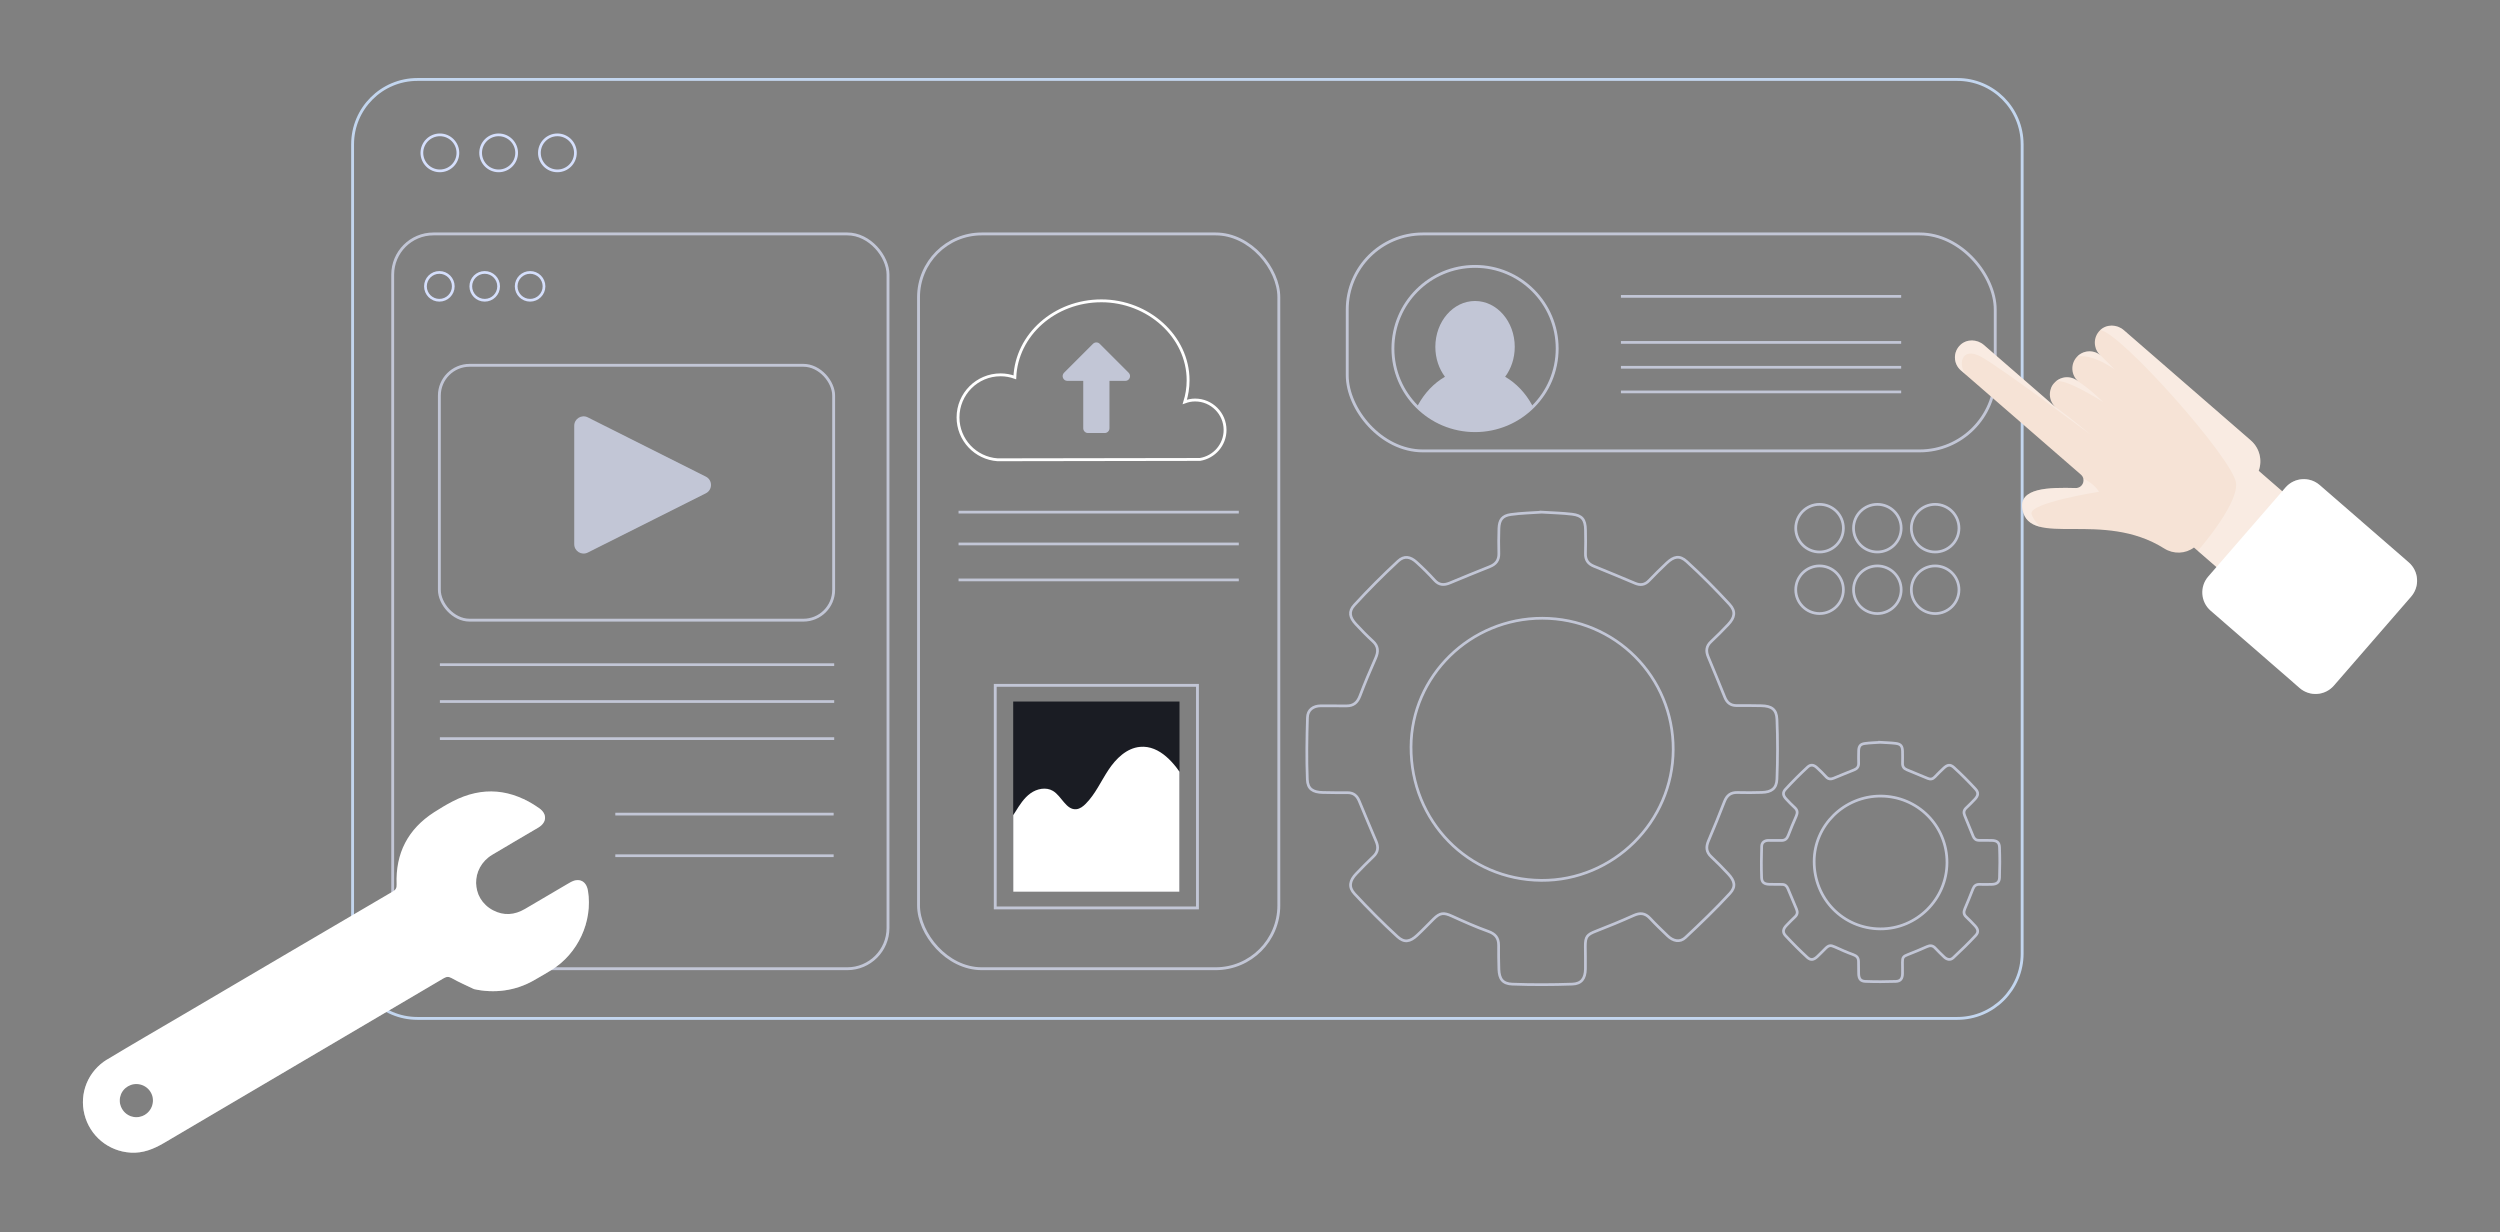 <?xml version="1.0" encoding="UTF-8"?>
<svg xmlns="http://www.w3.org/2000/svg" xmlns:xlink="http://www.w3.org/1999/xlink" version="1.1" viewBox="0 0 916.21 451.59">
  <rect x="0" y="0" width="916.21" height="451.59" fill="#808080" stroke="none"/>
  <!-- Generator: Adobe Illustrator 29.7.1, SVG Export Plug-In . SVG Version: 2.1.1 Build 8)  -->
  <defs>
    <style>
      .st0 {
        mix-blend-mode: overlay;
        opacity: .2;
      }

      .st0, .st1, .st2 {
        fill: #fff;
      }

      .st3 {
        fill: #1a1c23;
      }

      .st4 {
        isolation: isolate;
      }

      .st5, .st6, .st7 {
        stroke-width: 1.05px;
      }

      .st5, .st6, .st7, .st8, .st9 {
        fill: none;
        stroke-miterlimit: 10;
      }

      .st5, .st9 {
        stroke: #c2c6d6;
      }

      .st10 {
        clip-path: url(#clippath-1);
      }

      .st11 {
        clip-path: url(#clippath-3);
      }

      .st12 {
        clip-path: url(#clippath-7);
      }

      .st13 {
        clip-path: url(#clippath-6);
      }

      .st14 {
        clip-path: url(#clippath-5);
      }

      .st6 {
        stroke: #fff;
      }

      .st15 {
        fill: #c2c6d6;
      }

      .st7 {
        stroke: #c3d6ef;
      }

      .st8 {
        stroke: #d5dffc;
      }

      .st16 {
        fill: #f6e3d6;
      }

      .st2 {
        mix-blend-mode: multiply;
        opacity: .3;
      }
    </style>
    <clipPath id="clippath-1">
      <path class="st5" d="M570.68,127.73c0,16.62-13.48,30.1-30.1,30.1s-30.1-13.48-30.1-30.1,13.48-30.1,30.1-30.1,30.1,13.48,30.1,30.1Z"/>
    </clipPath>
    <clipPath id="clippath-3">
      <rect class="st3" x="371.32" y="257.1" width="60.95" height="69.72"/>
    </clipPath>
    <clipPath id="clippath-5">
      <path class="st1" d="M215.46,326.44c-.56-3.52-3.13-4.82-6.28-3.18-.54.28-1.07.61-1.6.92-5.06,2.97-10.13,5.95-15.19,8.93-3.83,2.25-7.79,2.55-11.72.47-8.12-4.3-8.28-15.48-.32-20.3,5.61-3.39,11.31-6.63,16.94-9.99,3.14-1.87,3.32-4.97.32-7.09-10.09-7.12-20.71-8.24-31.81-2.47-2.3,1.19-4.53,2.54-6.71,3.94-9.59,6.18-14.17,15.03-13.74,26.42.05,1.27-.26,1.97-1.37,2.61-6.15,3.55-70.48,41.4-76.6,45-9.36,5.51-18.76,10.93-28.06,16.54-7.06,4.27-10.31,12.37-8.38,20.13,1.98,7.92,8.74,13.53,16.91,14.05,4.57.29,8.53-1.34,12.37-3.61,14.69-8.71,87.64-51.56,102.33-60.27,1.15-.68,1.93-.68,3.13,0,2.59,1.47,5.35,2.65,8.04,3.95,7.36,1.65,15.09.66,21.73-3.09,2.2-1.24,4.38-2.52,6.54-3.84,9.85-6.03,15.3-17.83,13.49-29.13ZM48.41,409.24c-3.24-.87-5.21-4.29-4.31-7.5.89-3.17,4.15-5.07,7.34-4.27,3.3.83,5.27,4.13,4.42,7.4-.85,3.27-4.2,5.23-7.45,4.36Z"/>
    </clipPath>
    <clipPath id="clippath-6">
      <path class="st16" d="M827.78,172.55c1.38-3.85.38-8.3-2.89-11.14l-46.56-40.42c-2.48-2.15-6.27-2.26-8.64,0-2.73,2.6-2.58,6.9.2,9.31-2.62-2.27-6.59-1.99-8.87.63-2.28,2.62-1.99,6.59.63,8.87-2.62-2.28-6.59-1.99-8.87.63-2.28,2.62-1.99,6.59.63,8.87l-26.35-22.87c-2.48-2.15-6.27-2.26-8.64,0-2.73,2.6-2.58,6.9.2,9.31l43.99,38.19c1.99,1.73.72,5-1.91,4.93-9.62-.25-21.1-.18-19.5,7.92,2.81,14.23,29.33-.04,51.94,14.23,3.44,2.17,7.78,1.99,10.91-.35l11.86,10.3,24.11-27.77-12.23-10.61Z"/>
    </clipPath>
    <clipPath id="clippath-7">
      <path class="st1" d="M883.65,218.63l-28.33,32.63c-3.22,3.71-8.83,4.1-12.53.89l-32.63-28.33c-3.71-3.22-4.1-8.83-.89-12.53l28.33-32.63c3.22-3.71,8.83-4.1,12.53-.89l32.63,28.33c3.71,3.22,4.1,8.83.89,12.53Z"/>
    </clipPath>
  </defs>
  <g class="st4">
    <g id="THE_END_RESULT">
      <g>
        <g>
          <g>
            <path class="st7" d="M286.87-104.76h296.57c13.12,0,23.77,10.65,23.77,23.77V483.34c0,13.12-10.65,23.77-23.77,23.77h-296.57c-13.12,0-23.77-10.65-23.77-23.77V-80.99c0-13.12,10.65-23.76,23.76-23.76Z" transform="translate(636.33 -233.98) rotate(90)"/>
            <g>
              <path class="st8" d="M167.81,56.02c0,3.65-2.96,6.6-6.6,6.6s-6.6-2.96-6.6-6.6,2.96-6.6,6.6-6.6,6.6,2.96,6.6,6.6Z"/>
              <path class="st8" d="M189.34,56.02c0,3.65-2.96,6.6-6.6,6.6s-6.6-2.96-6.6-6.6,2.96-6.6,6.6-6.6,6.6,2.96,6.6,6.6Z"/>
              <path class="st8" d="M210.88,56.02c0,3.65-2.96,6.6-6.6,6.6s-6.6-2.96-6.6-6.6,2.96-6.6,6.6-6.6,6.6,2.96,6.6,6.6Z"/>
            </g>
          </g>
          <path class="st9" d="M564.91,187.69c3.95.25,7.62.32,11.25.76,3.68.45,4.84,1.99,4.9,5.76.05,2.86.09,5.73-.01,8.59-.08,2.39.94,3.85,3.13,4.73,5.04,2.03,10.06,4.13,15.07,6.24,1.95.82,3.59.59,5.1-1,2.1-2.2,4.26-4.34,6.47-6.42,2.64-2.48,4.74-2.94,7.36-.54,5.46,4.99,10.69,10.25,15.69,15.7,2.35,2.57,1.89,4.82-.53,7.37-2.03,2.14-4.1,4.25-6.26,6.26-1.78,1.65-1.95,3.44-1.06,5.57,2.07,4.93,4.09,9.89,6.1,14.84.79,1.94,2.11,3.03,4.27,3.03,3.04,0,6.08-.02,9.12.06,3.73.09,5.56,1.31,5.71,4.97.3,7.3.27,14.64,0,21.94-.13,3.43-2.05,4.77-5.55,4.86-2.95.08-5.91.12-8.86.03-2.52-.09-3.95,1.04-4.84,3.34-1.87,4.83-3.82,9.62-5.85,14.38-.95,2.24-.85,4.07,1.01,5.81,2.15,2.01,4.22,4.13,6.23,6.29,2.39,2.57,2.91,4.67.64,7.13-5.19,5.63-10.72,10.96-16.31,16.19-2.05,1.92-4.52,1.32-6.52-.6-2.19-2.11-4.4-4.21-6.46-6.44-1.8-1.94-3.63-2.11-6-1.04-4.55,2.05-9.18,3.95-13.84,5.76-3.22,1.25-3.89,2.01-3.88,5.51.01,2.77.09,5.55.04,8.32-.06,3.52-1.43,5.45-4.82,5.57-7.31.25-14.64.28-21.94.01-3.56-.13-4.82-1.88-4.95-5.44-.11-2.95-.1-5.9-.1-8.85,0-2.67-1.21-4.13-3.81-5.06-4.53-1.62-8.93-3.59-13.31-5.59-2.98-1.36-4.34-1.28-6.69,1.04-2.03,2.01-4,4.1-6.1,6.04-2.56,2.36-4.66,2.76-7.16.46-5.45-5.01-10.69-10.26-15.72-15.7-2.28-2.46-1.79-4.87.62-7.38,2.05-2.12,4.1-4.25,6.25-6.27,1.76-1.66,1.94-3.44,1.03-5.58-2.11-4.91-4.15-9.86-6.21-14.8-.79-1.91-2.07-3.04-4.25-3.03-3.04.01-6.08,0-9.12-.08-3.6-.09-5.5-1.27-5.64-4.75-.3-7.56-.18-15.15.05-22.72.08-2.77,2.06-4.26,4.9-4.29,3.13-.02,6.26,0,9.39.03,2.59.03,4.03-1.23,4.95-3.64,1.77-4.67,3.7-9.28,5.73-13.83,1.08-2.42,1.04-4.38-1.03-6.26-2.18-1.99-4.24-4.11-6.24-6.28-2.22-2.42-2.69-4.57-.51-6.95,5.11-5.58,10.48-10.95,16.03-16.1,2.23-2.07,4.46-1.68,6.74.39,2.31,2.1,4.55,4.31,6.64,6.63,1.68,1.86,3.48,1.85,5.55,1,4.87-2,9.72-4.05,14.62-5.97,2.29-.9,3.43-2.37,3.37-4.86-.07-3.04-.08-6.08.03-9.12.11-3.18,1.24-4.71,4.37-5.15,3.79-.53,7.65-.6,11.21-.85ZM565.25,226.58c-26.36-.06-48.03,21.15-48.13,47.13-.11,27.22,20.92,48.75,47.78,48.93,26.37.17,48.19-21.47,48.3-47.91.11-26.66-21.23-48.09-47.96-48.15Z"/>
          <path class="st9" d="M689.06,272.05c2,.13,3.86.16,5.7.39,1.86.23,2.45,1.01,2.49,2.92.02,1.45.04,2.9,0,4.35-.04,1.21.48,1.95,1.58,2.4,2.56,1.03,5.1,2.09,7.64,3.16.99.42,1.82.3,2.58-.5,1.06-1.11,2.16-2.2,3.28-3.25,1.34-1.26,2.4-1.49,3.73-.27,2.77,2.53,5.42,5.19,7.95,7.95,1.19,1.3.96,2.44-.27,3.73-1.03,1.08-2.08,2.16-3.17,3.17-.9.84-.99,1.74-.54,2.82,1.05,2.5,2.07,5.01,3.09,7.52.4.98,1.07,1.54,2.16,1.53,1.54,0,3.08,0,4.62.03,1.89.05,2.82.67,2.89,2.52.15,3.7.14,7.42,0,11.12-.07,1.74-1.04,2.41-2.81,2.46-1.49.04-2.99.06-4.49.01-1.28-.04-2,.53-2.45,1.69-.95,2.44-1.94,4.87-2.97,7.28-.48,1.13-.43,2.06.51,2.94,1.09,1.02,2.14,2.09,3.16,3.19,1.21,1.3,1.48,2.37.33,3.61-2.63,2.85-5.43,5.55-8.27,8.2-1.04.97-2.29.67-3.3-.3-1.11-1.07-2.23-2.13-3.27-3.26-.91-.98-1.84-1.07-3.04-.53-2.31,1.04-4.65,2-7.01,2.92-1.63.63-1.97,1.02-1.96,2.79,0,1.4.05,2.81.02,4.21-.03,1.78-.72,2.76-2.44,2.82-3.7.13-7.42.14-11.12,0-1.8-.07-2.44-.95-2.51-2.76-.05-1.49-.05-2.99-.05-4.49,0-1.36-.61-2.09-1.93-2.56-2.29-.82-4.53-1.82-6.75-2.83-1.51-.69-2.2-.65-3.39.53-1.03,1.02-2.03,2.08-3.09,3.06-1.3,1.19-2.36,1.4-3.63.23-2.76-2.54-5.42-5.2-7.96-7.95-1.16-1.25-.91-2.47.32-3.74,1.04-1.08,2.08-2.15,3.17-3.17.89-.84.98-1.74.52-2.83-1.07-2.49-2.11-4.99-3.15-7.5-.4-.97-1.05-1.54-2.15-1.54-1.54,0-3.08,0-4.62-.04-1.83-.05-2.79-.65-2.86-2.41-.15-3.83-.09-7.68.02-11.51.04-1.4,1.04-2.16,2.48-2.17,1.59-.01,3.17,0,4.76.02,1.31.02,2.04-.62,2.51-1.85.9-2.36,1.87-4.7,2.9-7.01.55-1.23.53-2.22-.52-3.17-1.1-1.01-2.15-2.08-3.16-3.18-1.13-1.22-1.36-2.32-.26-3.52,2.59-2.83,5.31-5.55,8.12-8.16,1.13-1.05,2.26-.85,3.41.2,1.17,1.07,2.3,2.19,3.37,3.36.85.94,1.76.94,2.81.51,2.47-1.01,4.92-2.05,7.41-3.02,1.16-.46,1.74-1.2,1.71-2.46-.04-1.54-.04-3.08.01-4.62.06-1.61.63-2.39,2.21-2.61,1.92-.27,3.87-.3,5.68-.43ZM689.24,291.75c-13.36-.03-24.33,10.72-24.38,23.88-.05,13.79,10.6,24.7,24.21,24.79,13.36.09,24.42-10.88,24.47-24.27.06-13.51-10.76-24.36-24.3-24.4Z"/>
          <g>
            <circle class="st9" cx="666.84" cy="193.57" r="8.73"/>
            <path class="st9" d="M696.75,193.57c0,4.82-3.91,8.73-8.73,8.73s-8.73-3.91-8.73-8.73,3.91-8.73,8.73-8.73,8.73,3.91,8.73,8.73Z"/>
            <path class="st9" d="M717.93,193.57c0,4.82-3.91,8.73-8.73,8.73s-8.73-3.91-8.73-8.73,3.91-8.73,8.73-8.73,8.73,3.91,8.73,8.73Z"/>
          </g>
          <g>
            <path class="st9" d="M675.57,216.13c0,4.82-3.91,8.73-8.73,8.73s-8.73-3.91-8.73-8.73,3.91-8.73,8.73-8.73,8.73,3.91,8.73,8.73Z"/>
            <path class="st9" d="M696.75,216.13c0,4.82-3.91,8.73-8.73,8.73s-8.73-3.91-8.73-8.73,3.91-8.73,8.73-8.73,8.73,3.91,8.73,8.73Z"/>
            <path class="st9" d="M717.93,216.13c0,4.82-3.91,8.73-8.73,8.73s-8.73-3.91-8.73-8.73,3.91-8.73,8.73-8.73,8.73,3.91,8.73,8.73Z"/>
          </g>
          <g>
            <rect class="st5" x="493.74" y="85.73" width="237.48" height="79.52" rx="27.72" ry="27.72"/>
            <g>
              <g class="st10">
                <path class="st15" d="M551.61,138.08c2.19-2.94,3.52-6.76,3.52-10.95,0-9.29-6.51-16.82-14.55-16.82s-14.55,7.53-14.55,16.82c0,4.19,1.33,8,3.52,10.95-8.09,4.68-13.64,14.35-13.64,25.52h49.34c0-11.17-5.55-20.83-13.64-25.52Z"/>
              </g>
              <path class="st5" d="M570.68,127.73c0,16.62-13.48,30.1-30.1,30.1s-30.1-13.48-30.1-30.1,13.48-30.1,30.1-30.1,30.1,13.48,30.1,30.1Z"/>
            </g>
            <path class="st9" d="M594.04,108.62h102.71"/>
            <path class="st9" d="M594.04,125.49h102.71"/>
            <path class="st9" d="M594.04,134.6h102.71"/>
            <path class="st9" d="M594.04,143.63h102.71"/>
          </g>
          <g>
            <rect class="st5" x="143.92" y="85.73" width="181.52" height="269.29" rx="14.92" ry="14.92"/>
            <g>
              <path class="st8" d="M166.12,104.94c0,2.82-2.28,5.1-5.1,5.1s-5.1-2.28-5.1-5.1,2.28-5.1,5.1-5.1,5.1,2.28,5.1,5.1Z"/>
              <path class="st8" d="M182.74,104.94c0,2.82-2.28,5.1-5.1,5.1s-5.1-2.28-5.1-5.1,2.28-5.1,5.1-5.1,5.1,2.28,5.1,5.1Z"/>
              <path class="st8" d="M199.37,104.94c0,2.82-2.28,5.1-5.1,5.1s-5.1-2.28-5.1-5.1,2.28-5.1,5.1-5.1,5.1,2.28,5.1,5.1Z"/>
            </g>
            <g>
              <rect class="st5" x="161.02" y="133.88" width="144.5" height="93.4" rx="11.09" ry="11.09"/>
              <path class="st15" d="M215.41,152.95l43.27,21.72c2.52,1.26,2.52,4.85,0,6.12l-43.27,21.72c-2.28,1.14-4.96-.51-4.96-3.06v-43.44c0-2.55,2.68-4.2,4.96-3.06Z"/>
            </g>
            <path class="st9" d="M161.21,243.59h144.51"/>
            <path class="st9" d="M161.21,257.1h144.51"/>
            <path class="st9" d="M161.21,270.69h144.51"/>
            <line class="st9" x1="225.5" y1="298.36" x2="305.52" y2="298.36"/>
            <line class="st9" x1="225.5" y1="313.61" x2="305.52" y2="313.61"/>
          </g>
          <g>
            <rect class="st5" x="336.63" y="85.73" width="132.04" height="269.29" rx="23.18" ry="23.18"/>
            <g>
              <path class="st6" d="M351.1,152.96c0-8.61,6.98-15.59,15.59-15.59,1.84,0,3.59.33,5.23.92.64-15.58,14.58-28.04,31.72-28.04s31.78,13.05,31.78,29.15c0,2.75-.44,5.39-1.22,7.91,1.19-.44,2.45-.71,3.79-.71,6.06,0,10.98,4.92,10.98,10.98,0,5.46-4,9.96-9.22,10.8l-74.17.12c-8.09-.57-14.48-7.3-14.48-15.53Z"/>
              <path class="st15" d="M413.64,136.61l-10.61-10.61c-.68-.68-1.79-.68-2.47,0l-10.61,10.61c-1.1,1.1-.32,2.98,1.24,2.98h5.8v17.36c0,.97.78,1.75,1.75,1.75h6.11c.97,0,1.75-.78,1.75-1.75v-17.36h5.8c1.56,0,2.34-1.88,1.24-2.98Z"/>
            </g>
            <g>
              <rect class="st5" x="364.74" y="251.17" width="74.11" height="81.57"/>
              <g>
                <rect class="st3" x="371.32" y="257.1" width="60.95" height="69.72"/>
                <g class="st11">
                  <path class="st1" d="M372.11,297.53c1.54-2.49,3.15-5.05,5.52-6.77,2.37-1.72,5.73-2.42,8.25-.91,3.23,1.93,4.83,7.07,8.57,6.71,1.36-.13,2.51-1.04,3.47-2.01,3.5-3.53,5.55-8.21,8.29-12.36,2.74-4.15,6.69-8.05,11.65-8.48,7.18-.62,12.71,6.03,16.43,12.2,4.61,7.67,8.61,15.71,11.92,24.02,3.42,8.58,6.08,18.47,2.14,26.83-3.62,7.69-11.92,12.02-20.02,14.58-8.73,2.76-17.86,4.12-27,4.71-8.67.56-18.01.24-25.11-4.77-4.92-3.47-8.23-8.91-9.89-14.7-1.75-6.13-4.43-15.01-3.59-21.45.81-6.31,6.13-12.37,9.37-17.61Z"/>
                </g>
              </g>
            </g>
            <path class="st9" d="M351.29,187.69h102.71"/>
            <path class="st9" d="M351.29,199.35h102.71"/>
            <path class="st9" d="M351.29,212.53h102.71"/>
          </g>
        </g>
        <g>
          <path class="st1" d="M215.46,326.44c-.56-3.52-3.13-4.82-6.28-3.18-.54.28-1.07.61-1.6.92-5.06,2.97-10.13,5.95-15.19,8.93-3.83,2.25-7.79,2.55-11.72.47-8.12-4.3-8.28-15.48-.32-20.3,5.61-3.39,11.31-6.63,16.94-9.99,3.14-1.87,3.32-4.97.32-7.09-10.09-7.12-20.71-8.24-31.81-2.47-2.3,1.19-4.53,2.54-6.71,3.94-9.59,6.18-14.17,15.03-13.74,26.42.05,1.27-.26,1.97-1.37,2.61-6.15,3.55-70.48,41.4-76.6,45-9.36,5.51-18.76,10.93-28.06,16.54-7.06,4.27-10.31,12.37-8.38,20.13,1.98,7.92,8.74,13.53,16.91,14.05,4.57.29,8.53-1.34,12.37-3.61,14.69-8.71,87.64-51.56,102.33-60.27,1.15-.68,1.93-.68,3.13,0,2.59,1.47,5.35,2.65,8.04,3.95,7.36,1.65,15.09.66,21.73-3.09,2.2-1.24,4.38-2.52,6.54-3.84,9.85-6.03,15.3-17.83,13.49-29.13ZM48.41,409.24c-3.24-.87-5.21-4.29-4.31-7.5.89-3.17,4.15-5.07,7.34-4.27,3.3.83,5.27,4.13,4.42,7.4-.85,3.27-4.2,5.23-7.45,4.36Z"/>
          <g class="st14">
            <path class="st2" d="M210.45,315.89s.2,35.22-20.9,33.81c-21.1-1.41-28.54-6.56-28.54-6.56,0,0-74.4,43.29-90.88,54.15-16.47,10.86-42.06,6.34-26.26-19.45,15.79-25.79-28.28-6.44-25.47,16.71,2.81,23.15-1.02,41.9,54.82,32.06,55.84-9.85,149.15-65.72,149.15-65.72l12.3-51.99-24.23,4.73v2.27Z"/>
            <path class="st2" d="M175.2,327.38s-9.08-8.66-6.27-18.49c2.81-9.83,30.01-18.85,30.01-18.85l5.14,16.6-28.88,20.74"/>
          </g>
        </g>
        <g>
          <g>
            <path class="st16" d="M827.78,172.55c1.38-3.85.38-8.3-2.89-11.14l-46.56-40.42c-2.48-2.15-6.27-2.26-8.64,0-2.73,2.6-2.58,6.9.2,9.31-2.62-2.27-6.59-1.99-8.87.63-2.28,2.62-1.99,6.59.63,8.87-2.62-2.28-6.59-1.99-8.87.63-2.28,2.62-1.99,6.59.63,8.87l-26.35-22.87c-2.48-2.15-6.27-2.26-8.64,0-2.73,2.6-2.58,6.9.2,9.31l43.99,38.19c1.99,1.73.72,5-1.91,4.93-9.62-.25-21.1-.18-19.5,7.92,2.81,14.23,29.33-.04,51.94,14.23,3.44,2.17,7.78,1.99,10.91-.35l11.86,10.3,24.11-27.77-12.23-10.61Z"/>
            <g class="st13">
              <path class="st2" d="M803.81,203.81s16.35-18.06,15.69-26.64c-.67-8.57-42.7-55.8-49.82-56.18-7.12-.38.2,9.31.2,9.31l5.26,5.23s-11.58-8.84-17.94-3.07c0,0,.19,4.65,4.44,7.34,4.25,2.69,9.12,7.52,9.12,7.52,0,0-16.47-10.55-17.99-6.89s-5.15,4.82.63,8.87c5.77,4.04,12.91,10.11,12.91,10.11,0,0-32.28-24.17-40.09-28.57-7.81-4.41-8.96,3.74-5.16,7.03,3.8,3.3,37.29,35.94,37.29,35.94,0,0,7.5.99,10.92,6.41,0,0-25.84,4.06-24.74,8.12,1.1,4.06,8.03,8.84,8.03,8.84,0,0-13.77,9.4-29.04-11.27-15.27-20.67-24.35-56-14.59-65.72,9.76-9.73,89.53-10.84,89.53-10.84l56.19,63.15-40.8,46.05-10.05-14.71Z"/>
            </g>
          </g>
          <g>
            <path class="st1" d="M883.65,218.63l-28.33,32.63c-3.22,3.71-8.83,4.1-12.53.89l-32.63-28.33c-3.71-3.22-4.1-8.83-.89-12.53l28.33-32.63c3.22-3.71,8.83-4.1,12.53-.89l32.63,28.33c3.71,3.22,4.1,8.83.89,12.53Z"/>
            <g class="st12">
              <path class="st2" d="M833.35,177.38s38.11,26.58,35.28,37.41c-2.83,10.83-36.62,43.68-36.62,43.68l18.01,7.13,51.15-56.61-49.54-42.22-18.27,10.6Z"/>
              <polygon class="st0" points="839.09 186.7 823.26 214.82 842.06 244.13 812.76 215.6 839.09 186.7"/>
            </g>
          </g>
        </g>
      </g>
    </g>
  </g>
</svg>